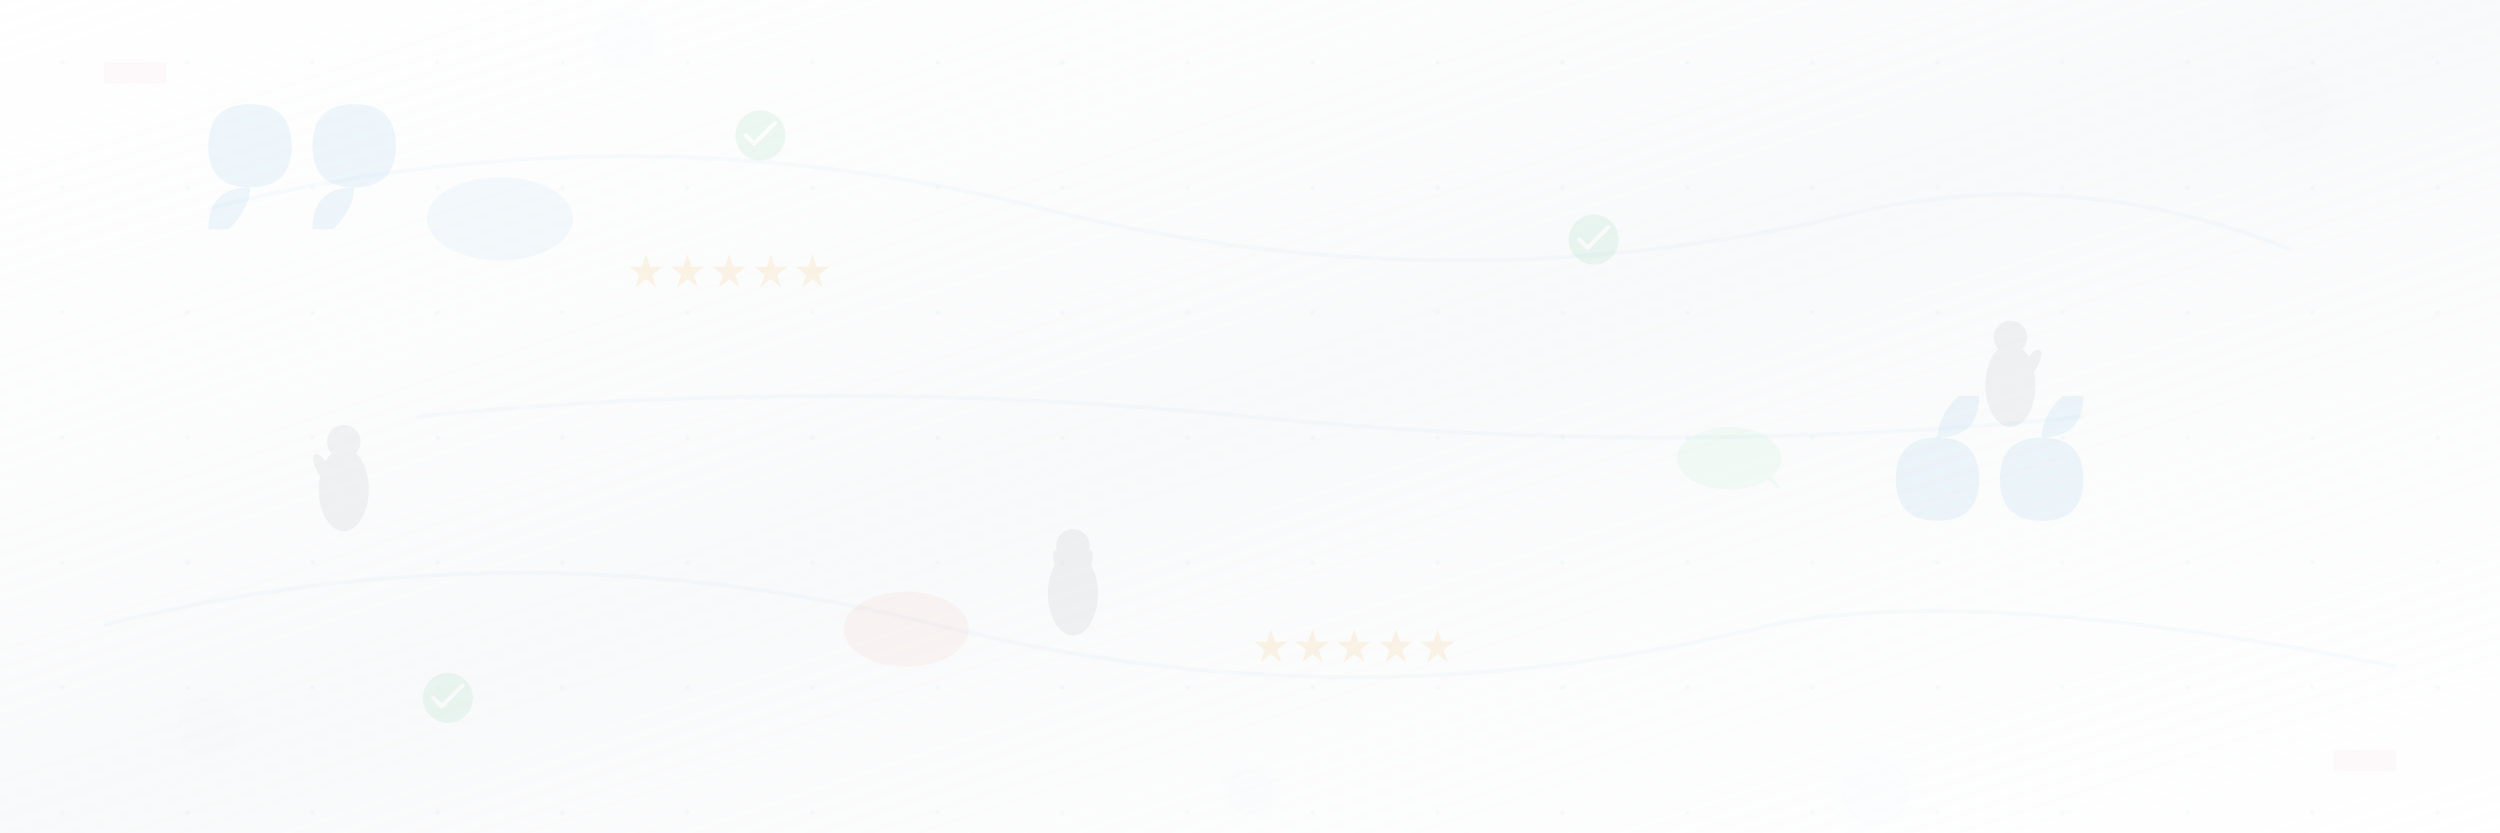 <svg width="1200" height="400" viewBox="0 0 1200 400" fill="none" xmlns="http://www.w3.org/2000/svg">
  <defs>
    <!-- Gradients for background -->
    <linearGradient id="testimonialBg" x1="0%" y1="0%" x2="100%" y2="100%">
      <stop offset="0%" style="stop-color:#f8f9fa;stop-opacity:0.1" />
      <stop offset="50%" style="stop-color:#e9ecef;stop-opacity:0.3" />
      <stop offset="100%" style="stop-color:#f8f9fa;stop-opacity:0.1" />
    </linearGradient>
    
    <radialGradient id="quoteGradient" cx="50%" cy="50%" r="50%">
      <stop offset="0%" style="stop-color:#3498db;stop-opacity:0.3" />
      <stop offset="100%" style="stop-color:#3498db;stop-opacity:0.1" />
    </radialGradient>
    
    <!-- Pattern for subtle texture -->
    <pattern id="testimonialPattern" patternUnits="userSpaceOnUse" width="60" height="60">
      <circle cx="30" cy="30" r="1" fill="rgba(52,152,219,0.05)"/>
      <circle cx="10" cy="10" r="0.5" fill="rgba(52,152,219,0.03)"/>
      <circle cx="50" cy="50" r="0.5" fill="rgba(52,152,219,0.03)"/>
    </pattern>
  </defs>
  
  <!-- Main background -->
  <rect width="1200" height="400" fill="url(#testimonialBg)"/>
  <rect width="1200" height="400" fill="url(#testimonialPattern)"/>
  
  <!-- Large decorative quote marks -->
  <g opacity="0.08" fill="#3498db">
    <!-- Left quote -->
    <g transform="translate(100, 50)">
      <path d="M0 60 Q0 40, 20 40 Q40 40, 40 20 Q40 0, 20 0 Q0 0, 0 20 Q0 40, 20 40 Q20 50, 10 60 L0 60 Z"/>
      <path d="M50 60 Q50 40, 70 40 Q90 40, 90 20 Q90 0, 70 0 Q50 0, 50 20 Q50 40, 70 40 Q70 50, 60 60 L50 60 Z"/>
    </g>
    
    <!-- Right quote (flipped) -->
    <g transform="translate(1000, 250) scale(-1, -1)">
      <path d="M0 60 Q0 40, 20 40 Q40 40, 40 20 Q40 0, 20 0 Q0 0, 0 20 Q0 40, 20 40 Q20 50, 10 60 L0 60 Z"/>
      <path d="M50 60 Q50 40, 70 40 Q90 40, 90 20 Q90 0, 70 0 Q50 0, 50 20 Q50 40, 70 40 Q70 50, 60 60 L50 60 Z"/>
    </g>
  </g>
  
  <!-- Abstract speech bubbles -->
  <g opacity="0.05">
    <!-- Speech bubble 1 -->
    <g transform="translate(200, 80)">
      <ellipse cx="40" cy="25" rx="35" ry="20" fill="#3498db"/>
      <polygon points="20,35 30,45 35,35" fill="#3498db"/>
    </g>
    
    <!-- Speech bubble 2 -->
    <g transform="translate(800, 200)">
      <ellipse cx="30" cy="20" rx="25" ry="15" fill="#2ecc71"/>
      <polygon points="45,28 55,35 50,28" fill="#2ecc71"/>
    </g>
    
    <!-- Speech bubble 3 -->
    <g transform="translate(400, 280)">
      <ellipse cx="35" cy="22" rx="30" ry="18" fill="#e74c3c"/>
      <polygon points="15,32 25,40 20,32" fill="#e74c3c"/>
    </g>
  </g>
  
  <!-- Star ratings scattered -->
  <g opacity="0.1" fill="#f39c12">
    <!-- Star group 1 -->
    <g transform="translate(300, 120)">
      <polygon points="10,2 12,8 18,8 13,12 15,18 10,14 5,18 7,12 2,8 8,8" />
      <polygon points="30,2 32,8 38,8 33,12 35,18 30,14 25,18 27,12 22,8 28,8" />
      <polygon points="50,2 52,8 58,8 53,12 55,18 50,14 45,18 47,12 42,8 48,8" />
      <polygon points="70,2 72,8 78,8 73,12 75,18 70,14 65,18 67,12 62,8 68,8" />
      <polygon points="90,2 92,8 98,8 93,12 95,18 90,14 85,18 87,12 82,8 88,8" />
    </g>
    
    <!-- Star group 2 -->
    <g transform="translate(600, 300)">
      <polygon points="10,2 12,8 18,8 13,12 15,18 10,14 5,18 7,12 2,8 8,8" />
      <polygon points="30,2 32,8 38,8 33,12 35,18 30,14 25,18 27,12 22,8 28,8" />
      <polygon points="50,2 52,8 58,8 53,12 55,18 50,14 45,18 47,12 42,8 48,8" />
      <polygon points="70,2 72,8 78,8 73,12 75,18 70,14 65,18 67,12 62,8 68,8" />
      <polygon points="90,2 92,8 98,8 93,12 95,18 90,14 85,18 87,12 82,8 88,8" />
    </g>
  </g>
  
  <!-- People silhouettes giving testimonials -->
  <g opacity="0.06" fill="#2c3e50">
    <!-- Person 1 -->
    <g transform="translate(150, 200)">
      <circle cx="15" cy="12" r="8"/>
      <ellipse cx="15" cy="35" rx="12" ry="20"/>
      <!-- Raised hand gesture -->
      <ellipse cx="5" cy="25" rx="3" ry="8" transform="rotate(-30 5 25)"/>
    </g>
    
    <!-- Person 2 -->
    <g transform="translate(950, 150)">
      <circle cx="15" cy="12" r="8"/>
      <ellipse cx="15" cy="35" rx="12" ry="20"/>
      <!-- Thumbs up gesture -->
      <ellipse cx="25" cy="25" rx="3" ry="8" transform="rotate(30 25 25)"/>
      <circle cx="28" cy="20" r="2"/>
    </g>
    
    <!-- Person 3 -->
    <g transform="translate(500, 250)">
      <circle cx="15" cy="12" r="8"/>
      <ellipse cx="15" cy="35" rx="12" ry="20"/>
      <!-- Clapping hands -->
      <ellipse cx="8" cy="20" rx="2" ry="6" transform="rotate(-15 8 20)"/>
      <ellipse cx="22" cy="20" rx="2" ry="6" transform="rotate(15 22 20)"/>
    </g>
  </g>
  
  <!-- Success symbols -->
  <g opacity="0.08" fill="#27ae60">
    <!-- Checkmark 1 -->
    <g transform="translate(350, 50)">
      <circle cx="15" cy="15" r="12" fill="#27ae60"/>
      <path d="M8 15 L12 19 L22 9" stroke="white" stroke-width="2" stroke-linecap="round" stroke-linejoin="round"/>
    </g>
    
    <!-- Checkmark 2 -->
    <g transform="translate(750, 100)">
      <circle cx="15" cy="15" r="12" fill="#27ae60"/>
      <path d="M8 15 L12 19 L22 9" stroke="white" stroke-width="2" stroke-linecap="round" stroke-linejoin="round"/>
    </g>
    
    <!-- Checkmark 3 -->
    <g transform="translate(200, 320)">
      <circle cx="15" cy="15" r="12" fill="#27ae60"/>
      <path d="M8 15 L12 19 L22 9" stroke="white" stroke-width="2" stroke-linecap="round" stroke-linejoin="round"/>
    </g>
  </g>
  
  <!-- Flowing lines connecting elements -->
  <g opacity="0.03" stroke="#3498db" stroke-width="2" fill="none">
    <path d="M100 100 Q300 50, 500 100 Q700 150, 900 100 Q1000 80, 1100 120"/>
    <path d="M50 300 Q250 250, 450 300 Q650 350, 850 300 Q950 280, 1150 320"/>
    <path d="M200 200 Q400 180, 600 200 Q800 220, 1000 200"/>
  </g>
  
  <!-- Polish flag elements (very subtle) -->
  <g opacity="0.02">
    <rect x="50" y="20" width="30" height="20" fill="white"/>
    <rect x="50" y="30" width="30" height="10" fill="#dc143c"/>
    
    <rect x="1120" y="350" width="30" height="20" fill="white"/>
    <rect x="1120" y="360" width="30" height="10" fill="#dc143c"/>
  </g>
  
  <!-- Decorative circles -->
  <g opacity="0.04" fill="url(#quoteGradient)">
    <circle cx="100" cy="350" r="20"/>
    <circle cx="1100" cy="50" r="25"/>
    <circle cx="600" cy="380" r="15"/>
    <circle cx="300" cy="20" r="18"/>
    <circle cx="900" cy="380" r="22"/>
  </g>
</svg>

